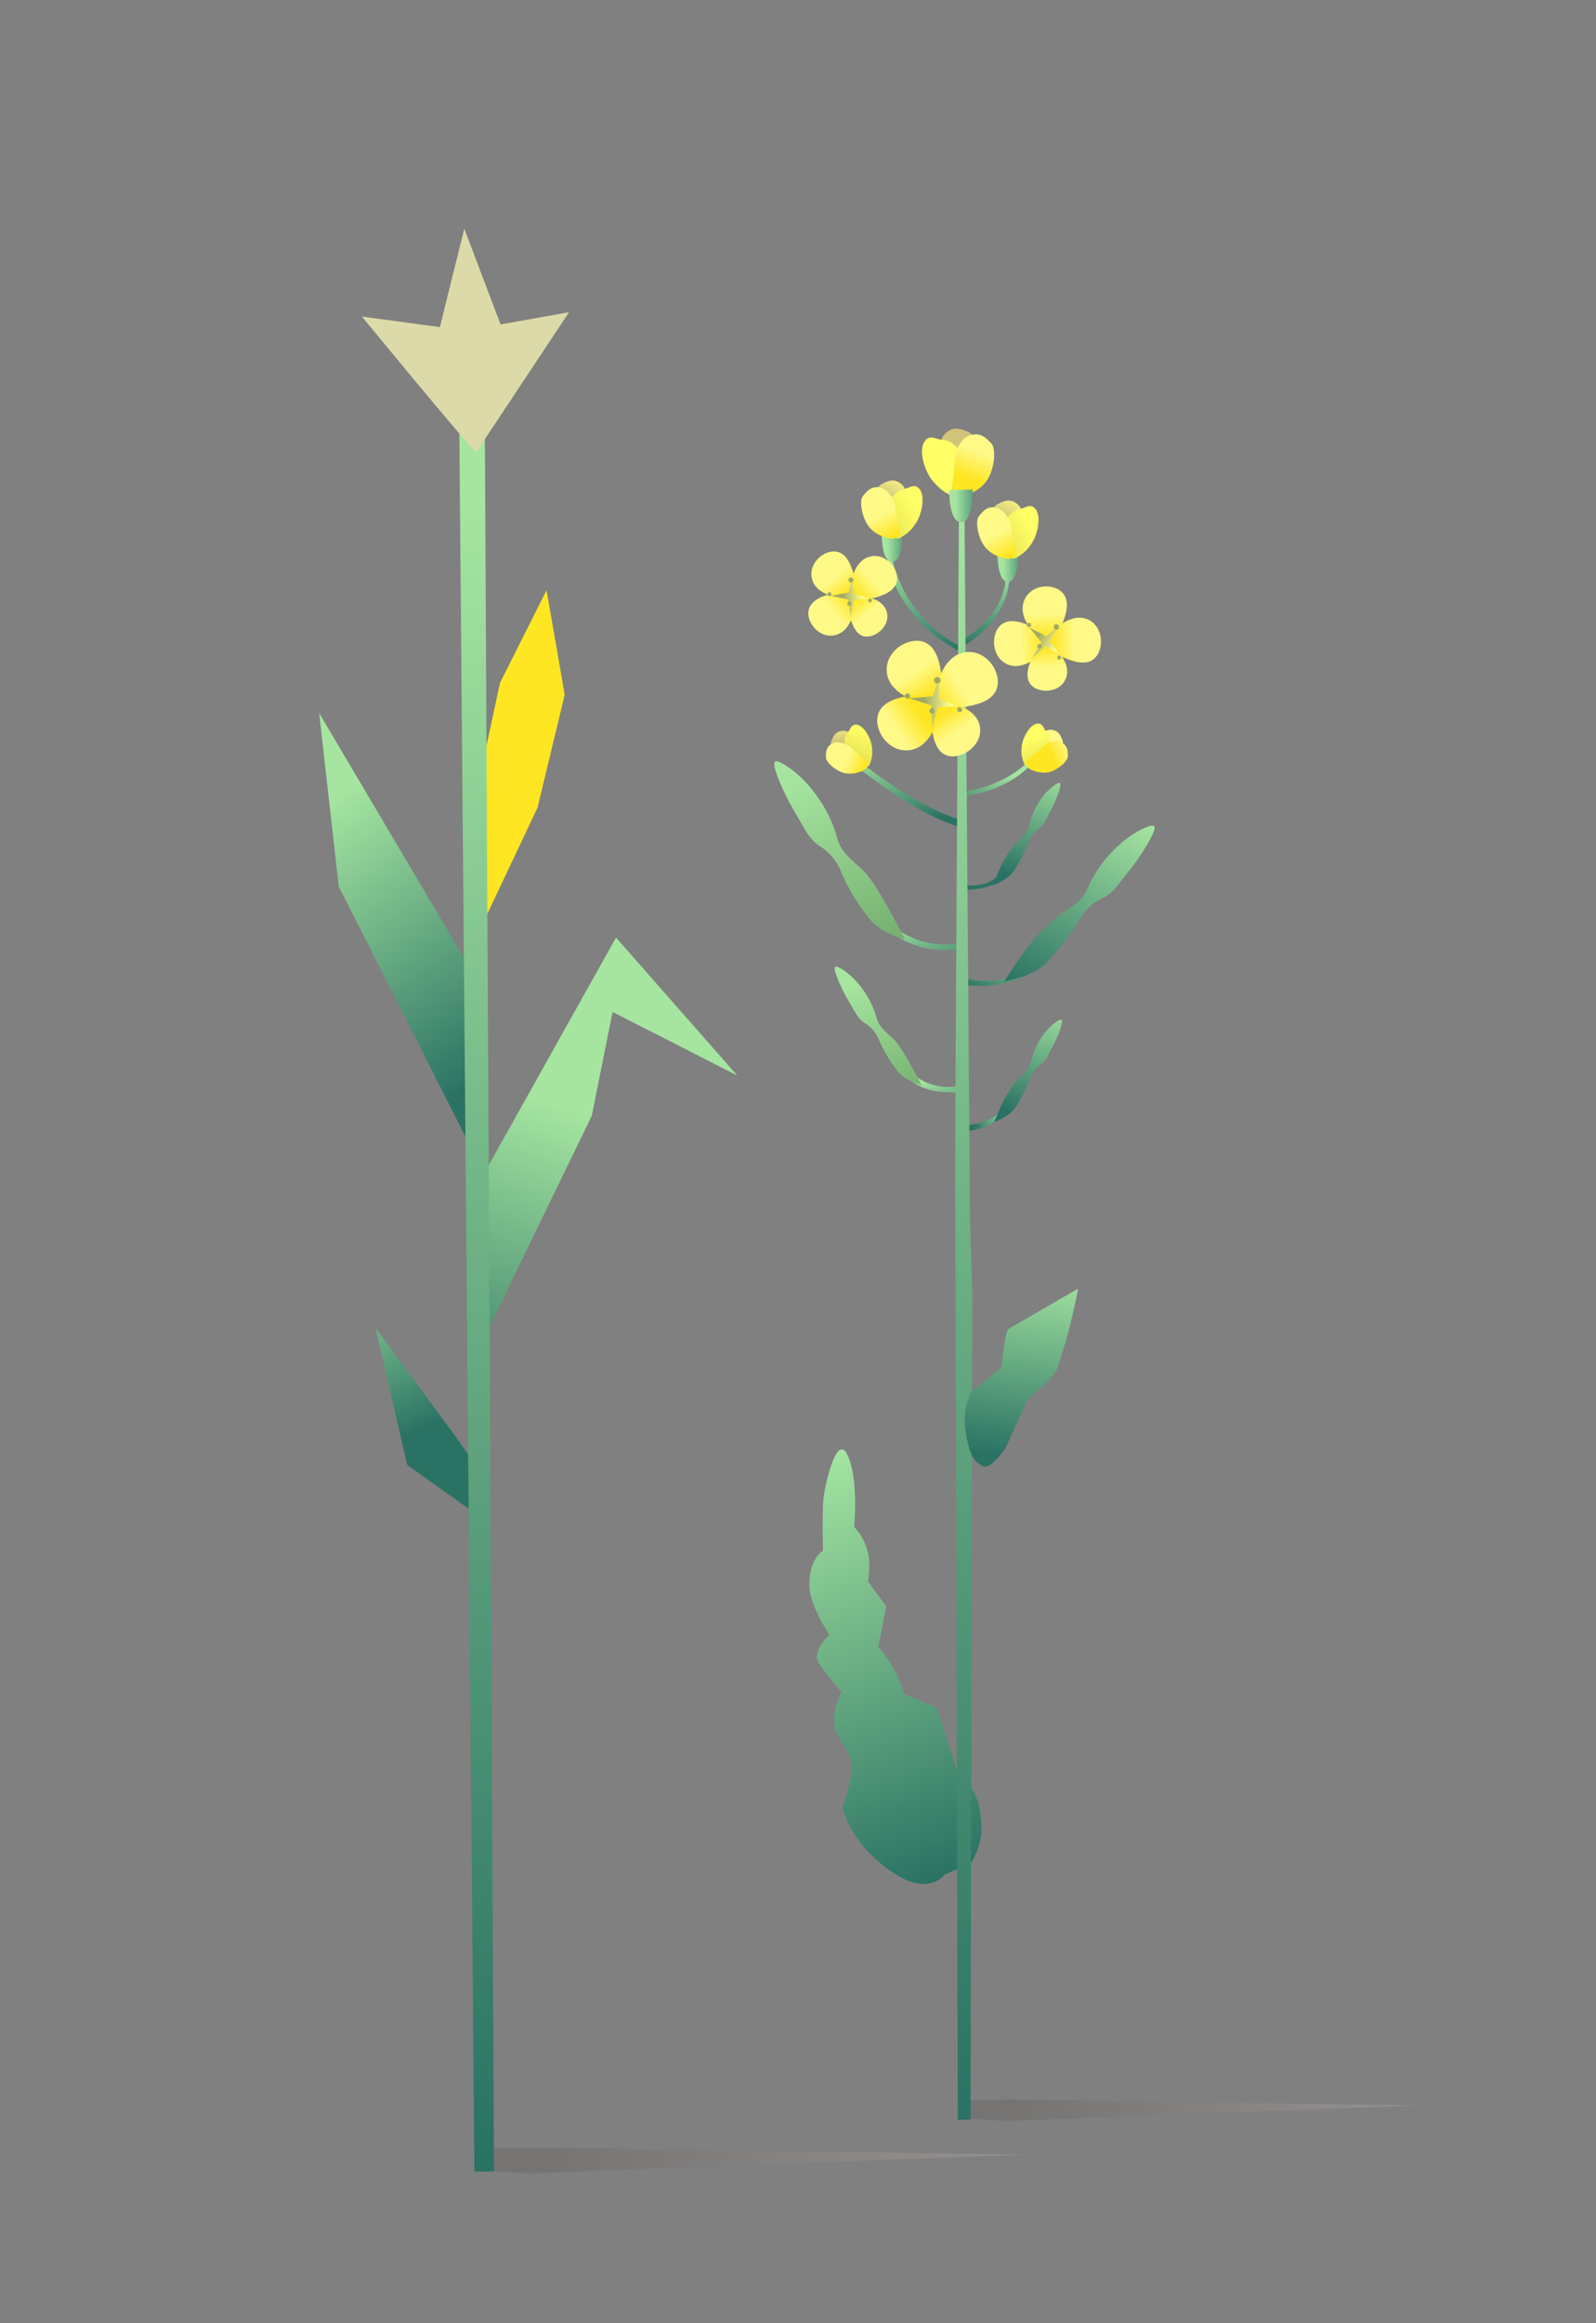 <svg xmlns="http://www.w3.org/2000/svg" xmlns:xlink="http://www.w3.org/1999/xlink" viewBox="0 0 440 640">
  <rect x="0" y="0" width="440" height="640" fill="#808080" stroke="none"/>
  <defs>
    <style>
      .cls-1 {
        isolation: isolate;
      }

      .cls-2, .cls-9 {
        opacity: 0.22;
        mix-blend-mode: multiply;
      }

      .cls-2 {
        fill: url(#Unbenannter_Verlauf_7);
      }

      .cls-3 {
        fill: #ffe623;
      }

      .cls-4 {
        fill: url(#Unbenannter_Verlauf_6);
      }

      .cls-5 {
        fill: url(#Unbenannter_Verlauf_6-2);
      }

      .cls-6 {
        fill: url(#Unbenannter_Verlauf_6-3);
      }

      .cls-7 {
        fill: url(#Unbenannter_Verlauf_6-4);
      }

      .cls-8 {
        fill: #dcdaa8;
      }

      .cls-9 {
        fill: url(#Unbenannter_Verlauf_7-2);
      }

      .cls-10 {
        fill: url(#Unbenannter_Verlauf_6-5);
      }

      .cls-11 {
        fill: url(#Unbenannter_Verlauf_6-6);
      }

      .cls-12 {
        fill: url(#Unbenannter_Verlauf_32);
      }

      .cls-13 {
        fill: url(#Unbenannter_Verlauf_25);
      }

      .cls-14 {
        fill: url(#Unbenannter_Verlauf_6-7);
      }

      .cls-15 {
        fill: url(#Unbenannter_Verlauf_6-8);
      }

      .cls-16 {
        fill: url(#Unbenannter_Verlauf_6-9);
      }

      .cls-17 {
        fill: url(#Unbenannter_Verlauf_43);
      }

      .cls-18 {
        fill: url(#Unbenannter_Verlauf_44);
      }

      .cls-19 {
        fill: url(#Unbenannter_Verlauf_37);
      }

      .cls-20 {
        fill: url(#Unbenannter_Verlauf_6-10);
      }

      .cls-21 {
        fill: url(#Unbenannter_Verlauf_6-11);
      }

      .cls-22 {
        fill: url(#Unbenannter_Verlauf_6-12);
      }

      .cls-23 {
        fill: url(#Unbenannter_Verlauf_6-13);
      }

      .cls-24 {
        fill: url(#Unbenannter_Verlauf_43-2);
      }

      .cls-25 {
        fill: url(#Unbenannter_Verlauf_44-2);
      }

      .cls-26 {
        fill: url(#Unbenannter_Verlauf_37-2);
      }

      .cls-27 {
        fill: url(#Unbenannter_Verlauf_6-14);
      }

      .cls-28 {
        fill: url(#Unbenannter_Verlauf_32-2);
      }

      .cls-29 {
        fill: url(#Unbenannter_Verlauf_6-15);
      }

      .cls-30 {
        fill: url(#Unbenannter_Verlauf_6-16);
      }

      .cls-31 {
        fill: url(#Unbenannter_Verlauf_6-17);
      }

      .cls-32 {
        fill: url(#Unbenannter_Verlauf_8);
      }

      .cls-33 {
        fill: url(#Unbenannter_Verlauf_8-2);
      }

      .cls-34 {
        fill: url(#Unbenannter_Verlauf_37-3);
      }

      .cls-35 {
        fill: url(#Unbenannter_Verlauf_37-4);
      }

      .cls-36 {
        fill: url(#Unbenannter_Verlauf_37-5);
      }

      .cls-37 {
        fill: url(#Unbenannter_Verlauf_37-6);
      }

      .cls-38 {
        fill: url(#Unbenannter_Verlauf_39);
      }

      .cls-39 {
        fill: url(#Unbenannter_Verlauf_39-2);
      }

      .cls-40 {
        fill: url(#Unbenannter_Verlauf_39-3);
      }

      .cls-41 {
        fill: url(#Unbenannter_Verlauf_39-4);
      }

      .cls-42 {
        fill: url(#Unbenannter_Verlauf_39-5);
      }

      .cls-43 {
        fill: url(#Unbenannter_Verlauf_43-3);
      }

      .cls-44 {
        fill: url(#Unbenannter_Verlauf_44-3);
      }

      .cls-45 {
        fill: url(#Unbenannter_Verlauf_37-7);
      }

      .cls-46 {
        fill: url(#Unbenannter_Verlauf_37-8);
      }

      .cls-47 {
        fill: url(#Unbenannter_Verlauf_37-9);
      }

      .cls-48 {
        fill: url(#Unbenannter_Verlauf_37-10);
      }

      .cls-49 {
        fill: url(#Unbenannter_Verlauf_37-11);
      }

      .cls-50 {
        fill: url(#Unbenannter_Verlauf_39-6);
      }

      .cls-51 {
        fill: url(#Unbenannter_Verlauf_39-7);
      }

      .cls-52 {
        fill: url(#Unbenannter_Verlauf_39-8);
      }

      .cls-53 {
        fill: url(#Unbenannter_Verlauf_39-9);
      }

      .cls-54 {
        fill: url(#Unbenannter_Verlauf_39-10);
      }

      .cls-55 {
        fill: url(#Unbenannter_Verlauf_37-12);
      }

      .cls-56 {
        fill: url(#Unbenannter_Verlauf_37-13);
      }

      .cls-57 {
        fill: url(#Unbenannter_Verlauf_37-14);
      }

      .cls-58 {
        fill: url(#Unbenannter_Verlauf_37-15);
      }

      .cls-59 {
        fill: url(#Unbenannter_Verlauf_39-11);
      }

      .cls-60 {
        fill: url(#Unbenannter_Verlauf_39-12);
      }

      .cls-61 {
        fill: url(#Unbenannter_Verlauf_39-13);
      }

      .cls-62 {
        fill: url(#Unbenannter_Verlauf_39-14);
      }

      .cls-63 {
        fill: url(#Unbenannter_Verlauf_39-15);
      }

      .cls-64 {
        fill: url(#Unbenannter_Verlauf_8-3);
      }

      .cls-65 {
        fill: url(#Unbenannter_Verlauf_43-4);
      }

      .cls-66 {
        fill: url(#Unbenannter_Verlauf_44-4);
      }

      .cls-67 {
        fill: url(#Unbenannter_Verlauf_37-16);
      }

      .cls-68 {
        fill: url(#Unbenannter_Verlauf_43-5);
      }

      .cls-69 {
        fill: url(#Unbenannter_Verlauf_44-5);
      }

      .cls-70 {
        fill: url(#Unbenannter_Verlauf_37-17);
      }

      .cls-71 {
        fill: url(#Unbenannter_Verlauf_6-18);
      }
    </style>
    <linearGradient id="Unbenannter_Verlauf_7" data-name="Unbenannter Verlauf 7" x1="131.38" y1="595.12" x2="282.75" y2="595.12" gradientUnits="userSpaceOnUse">
      <stop offset="0.1" stop-color="#4c4742"/>
      <stop offset="1" stop-color="#ddcdc5"/>
    </linearGradient>
    <linearGradient id="Unbenannter_Verlauf_6" data-name="Unbenannter Verlauf 6" x1="-236.46" y1="143.96" x2="-263.24" y2="85.85" gradientTransform="matrix(0.84, -0.01, 0.01, 0.83, 313.84, 272.06)" gradientUnits="userSpaceOnUse">
      <stop offset="0" stop-color="#2a7264"/>
      <stop offset="1" stop-color="#a5e5a0"/>
    </linearGradient>
    <linearGradient id="Unbenannter_Verlauf_6-2" x1="3771.24" y1="305.54" x2="3820.13" y2="233.55" gradientTransform="matrix(-1, -0.01, -0.01, 1, 3912.48, 25.97)" xlink:href="#Unbenannter_Verlauf_6"/>
    <linearGradient id="Unbenannter_Verlauf_6-3" x1="3717.79" y1="409.63" x2="3687.66" y2="319.34" gradientTransform="matrix(-1, -0.01, -0.01, 1, 3856.28, 25.97)" xlink:href="#Unbenannter_Verlauf_6"/>
    <linearGradient id="Unbenannter_Verlauf_6-4" x1="138.12" y1="569.82" x2="131.89" y2="112.74" gradientTransform="translate(-5.3 25.97) rotate(-0.46)" xlink:href="#Unbenannter_Verlauf_6"/>
    <linearGradient id="Unbenannter_Verlauf_7-2" x1="265.13" y1="581.32" x2="391.08" y2="581.32" xlink:href="#Unbenannter_Verlauf_7"/>
    <linearGradient id="Unbenannter_Verlauf_6-5" x1="589.03" y1="199.53" x2="568.98" y2="95.23" gradientTransform="matrix(1.33, -0.27, 0.22, 1.11, -562.31, 452.92)" xlink:href="#Unbenannter_Verlauf_6"/>
    <linearGradient id="Unbenannter_Verlauf_6-6" x1="3681.14" y1="-305.69" x2="3680.95" y2="-320.23" gradientTransform="matrix(-0.93, 0.38, 0.38, 0.93, 3784.38, -797.06)" xlink:href="#Unbenannter_Verlauf_6"/>
    <linearGradient id="Unbenannter_Verlauf_32" data-name="Unbenannter Verlauf 32" x1="3696.47" y1="-323.01" x2="3695.93" y2="-362.17" gradientTransform="matrix(-0.92, 0.38, 0.38, 0.92, 3790.49, -806.54)" gradientUnits="userSpaceOnUse">
      <stop offset="0.12" stop-color="#75af6e"/>
      <stop offset="1" stop-color="#a5e5a0"/>
    </linearGradient>
    <linearGradient id="Unbenannter_Verlauf_25" data-name="Unbenannter Verlauf 25" x1="468.76" y1="694.95" x2="487.13" y2="685.24" gradientTransform="translate(-7.13 -482.77) rotate(15.23)" gradientUnits="userSpaceOnUse">
      <stop offset="0.28" stop-color="#2a7264"/>
      <stop offset="0.78" stop-color="#a5e5a0"/>
    </linearGradient>
    <linearGradient id="Unbenannter_Verlauf_6-7" x1="565.68" y1="791.67" x2="565.24" y2="758.94" gradientTransform="matrix(0.94, 0.33, -0.33, 0.94, 8.73, -624.33)" xlink:href="#Unbenannter_Verlauf_6"/>
    <linearGradient id="Unbenannter_Verlauf_6-8" x1="3053.98" y1="773.23" x2="3053.75" y2="756.5" gradientTransform="matrix(-0.93, -0.37, -0.37, 0.93, 3394.9, 637.88)" xlink:href="#Unbenannter_Verlauf_6"/>
    <linearGradient id="Unbenannter_Verlauf_6-9" x1="312.2" y1="-358.12" x2="311.89" y2="-381.2" gradientTransform="matrix(1.01, -0.41, 0.42, 1.05, 89.11, 731.81)" xlink:href="#Unbenannter_Verlauf_6"/>
    <linearGradient id="Unbenannter_Verlauf_43" data-name="Unbenannter Verlauf 43" x1="410.32" y1="-837.96" x2="419.59" y2="-854.56" gradientTransform="matrix(0.77, -0.64, 0.64, 0.77, 459.74, 1119.65)" gradientUnits="userSpaceOnUse">
      <stop offset="0.44" stop-color="#d1c478"/>
      <stop offset="0.77" stop-color="#fff988"/>
    </linearGradient>
    <linearGradient id="Unbenannter_Verlauf_44" data-name="Unbenannter Verlauf 44" x1="153.62" y1="-276.21" x2="167.29" y2="-290.67" gradientTransform="translate(187.76 523.72) rotate(-20.57)" gradientUnits="userSpaceOnUse">
      <stop offset="0.1" stop-color="#e5e151"/>
      <stop offset="0.54" stop-color="#ff6"/>
    </linearGradient>
    <linearGradient id="Unbenannter_Verlauf_37" data-name="Unbenannter Verlauf 37" x1="726.81" y1="-1442.31" x2="726.37" y2="-1452.57" gradientTransform="translate(1198.35 1513.52) rotate(-63.1)" gradientUnits="userSpaceOnUse">
      <stop offset="0.3" stop-color="#ffe623"/>
      <stop offset="0.81" stop-color="#fff988"/>
    </linearGradient>
    <linearGradient id="Unbenannter_Verlauf_6-10" x1="3550.31" y1="178.33" x2="3550.03" y2="157.27" gradientTransform="matrix(-1, 0, 0, 1, 3821.73, 0)" xlink:href="#Unbenannter_Verlauf_6"/>
    <linearGradient id="Unbenannter_Verlauf_6-11" x1="191.29" y1="-94.7" x2="190.9" y2="-122.89" gradientTransform="translate(85.91 307.33) rotate(-10.1)" xlink:href="#Unbenannter_Verlauf_6"/>
    <linearGradient id="Unbenannter_Verlauf_6-12" x1="407.83" y1="831.22" x2="407.69" y2="821.36" gradientTransform="matrix(0.93, 0.35, -0.35, 0.93, 183.97, -675.02)" xlink:href="#Unbenannter_Verlauf_6"/>
    <linearGradient id="Unbenannter_Verlauf_6-13" x1="543.56" y1="730.35" x2="543.11" y2="697.62" gradientTransform="matrix(0.94, 0.33, -0.33, 0.94, 8.73, -624.33)" xlink:href="#Unbenannter_Verlauf_6"/>
    <linearGradient id="Unbenannter_Verlauf_43-2" x1="3925.46" y1="44.51" x2="3939.08" y2="20.13" gradientTransform="matrix(-1, 0.08, 0.08, 1, 4179.84, -223.01)" xlink:href="#Unbenannter_Verlauf_43"/>
    <linearGradient id="Unbenannter_Verlauf_44-2" x1="3762.18" y1="-614.79" x2="3782.27" y2="-636.05" gradientTransform="matrix(-0.91, 0.41, 0.41, 0.91, 3955.17, -838.35)" xlink:href="#Unbenannter_Verlauf_44"/>
    <linearGradient id="Unbenannter_Verlauf_37-2" x1="3615.66" y1="750.5" x2="3615.01" y2="735.44" gradientTransform="matrix(-0.95, -0.32, -0.32, 0.95, 3930.36, 576.01)" xlink:href="#Unbenannter_Verlauf_37"/>
    <linearGradient id="Unbenannter_Verlauf_6-14" x1="3668.98" y1="-342.17" x2="3668.69" y2="-363.48" gradientTransform="matrix(-0.93, 0.38, 0.38, 0.93, 3784.38, -797.06)" xlink:href="#Unbenannter_Verlauf_6"/>
    <linearGradient id="Unbenannter_Verlauf_32-2" x1="3688.11" y1="-361.9" x2="3687.31" y2="-420.75" xlink:href="#Unbenannter_Verlauf_32"/>
    <linearGradient id="Unbenannter_Verlauf_6-15" x1="649.53" y1="897.87" x2="649.3" y2="880.98" gradientTransform="translate(81.48 -816.49) rotate(25.92)" xlink:href="#Unbenannter_Verlauf_6"/>
    <linearGradient id="Unbenannter_Verlauf_6-16" x1="267.99" y1="583.94" x2="261.94" y2="140.08" gradientTransform="matrix(1, 0, 0, 1, 0, 0)" xlink:href="#Unbenannter_Verlauf_6"/>
    <linearGradient id="Unbenannter_Verlauf_6-17" x1="754.97" y1="980.43" x2="754.19" y2="922.77" gradientTransform="translate(123.31 -952.65) rotate(30.15)" xlink:href="#Unbenannter_Verlauf_6"/>
    <linearGradient id="Unbenannter_Verlauf_8" data-name="Unbenannter Verlauf 8" x1="271.92" y1="139.34" x2="262.97" y2="139.33" gradientUnits="userSpaceOnUse">
      <stop offset="0.04" stop-color="#2a7264"/>
      <stop offset="0.95" stop-color="#a5e5a0"/>
    </linearGradient>
    <linearGradient id="Unbenannter_Verlauf_8-2" x1="252.07" y1="150.83" x2="244.21" y2="150.81" xlink:href="#Unbenannter_Verlauf_8"/>
    <linearGradient id="Unbenannter_Verlauf_37-3" x1="206.94" y1="-636.01" x2="206.3" y2="-650.89" gradientTransform="matrix(0.86, -0.51, 0.51, 0.86, 402.84, 849.11)" xlink:href="#Unbenannter_Verlauf_37"/>
    <linearGradient id="Unbenannter_Verlauf_37-4" x1="1602.9" y1="1534.8" x2="1602.26" y2="1519.91" gradientTransform="matrix(0.53, 0.85, -0.85, 0.53, 711.53, -1977.12)" xlink:href="#Unbenannter_Verlauf_37"/>
    <linearGradient id="Unbenannter_Verlauf_37-5" x1="3848.21" y1="194.86" x2="3847.66" y2="182.06" gradientTransform="matrix(-0.85, 0.53, -0.53, -0.85, 3626.58, -1676.91)" xlink:href="#Unbenannter_Verlauf_37"/>
    <linearGradient id="Unbenannter_Verlauf_37-6" x1="2520.77" y1="-1947.81" x2="2520.13" y2="-1962.69" gradientTransform="matrix(-0.53, -0.85, 0.85, -0.53, 3246.89, 1301.74)" xlink:href="#Unbenannter_Verlauf_37"/>
    <linearGradient id="Unbenannter_Verlauf_39" data-name="Unbenannter Verlauf 39" x1="252.97" y1="321.28" x2="266.42" y2="321.28" gradientTransform="translate(-1.54 -128.32) rotate(0.13)" gradientUnits="userSpaceOnUse">
      <stop offset="0.3" stop-color="#a1aa65"/>
      <stop offset="0.81" stop-color="#fff988"/>
    </linearGradient>
    <linearGradient id="Unbenannter_Verlauf_39-2" x1="218.79" y1="-684.68" x2="223.69" y2="-684.68" gradientTransform="matrix(0.85, -0.53, 0.53, 0.85, 433.83, 884.74)" xlink:href="#Unbenannter_Verlauf_39"/>
    <linearGradient id="Unbenannter_Verlauf_39-3" x1="219.96" y1="-674.57" x2="223.66" y2="-674.57" gradientTransform="matrix(0.85, -0.53, 0.53, 0.85, 433.83, 884.74)" xlink:href="#Unbenannter_Verlauf_39"/>
    <linearGradient id="Unbenannter_Verlauf_39-4" x1="213.26" y1="-678.3" x2="217.34" y2="-678.3" gradientTransform="matrix(0.85, -0.53, 0.53, 0.85, 433.83, 884.74)" xlink:href="#Unbenannter_Verlauf_39"/>
    <linearGradient id="Unbenannter_Verlauf_39-5" x1="209.69" y1="-685.35" x2="213.7" y2="-685.35" gradientTransform="matrix(0.85, -0.53, 0.53, 0.85, 433.83, 884.74)" xlink:href="#Unbenannter_Verlauf_39"/>
    <linearGradient id="Unbenannter_Verlauf_43-3" x1="412.58" y1="146.88" x2="424.26" y2="125.97" gradientTransform="translate(-173.75 8.24) rotate(-0.98)" xlink:href="#Unbenannter_Verlauf_43"/>
    <linearGradient id="Unbenannter_Verlauf_44-3" x1="483.42" y1="651.02" x2="500.64" y2="632.79" gradientTransform="matrix(0.95, 0.32, -0.32, 0.95, -9.9, -626.01)" xlink:href="#Unbenannter_Verlauf_44"/>
    <linearGradient id="Unbenannter_Verlauf_37-7" x1="343.47" y1="-534.39" x2="342.92" y2="-547.31" gradientTransform="matrix(0.91, -0.41, 0.41, 0.91, 152.15, 779.25)" xlink:href="#Unbenannter_Verlauf_37"/>
    <linearGradient id="Unbenannter_Verlauf_37-8" x1="246.25" y1="-868.29" x2="245.77" y2="-879.64" gradientTransform="translate(571.73 1003.78) rotate(-37.66)" xlink:href="#Unbenannter_Verlauf_37"/>
    <linearGradient id="Unbenannter_Verlauf_37-9" x1="1412.26" y1="1504.27" x2="1411.77" y2="1492.93" gradientTransform="translate(561.28 -1871.51) rotate(52.34)" xlink:href="#Unbenannter_Verlauf_37"/>
    <linearGradient id="Unbenannter_Verlauf_37-10" x1="3818.26" y1="385.02" x2="3817.84" y2="375.25" gradientTransform="translate(3491.74 -1864.9) rotate(142.34)" xlink:href="#Unbenannter_Verlauf_37"/>
    <linearGradient id="Unbenannter_Verlauf_37-11" x1="2711.37" y1="-1918.72" x2="2710.89" y2="-1930.07" gradientTransform="translate(3412.42 1136.8) rotate(-127.66)" xlink:href="#Unbenannter_Verlauf_37"/>
    <linearGradient id="Unbenannter_Verlauf_39-6" x1="178.96" y1="143.81" x2="189.22" y2="143.81" gradientTransform="translate(37.03 39.42) rotate(-5.62)" xlink:href="#Unbenannter_Verlauf_39"/>
    <linearGradient id="Unbenannter_Verlauf_39-7" x1="248.1" y1="-874.14" x2="251.83" y2="-874.14" gradientTransform="translate(571.73 1003.78) rotate(-37.66)" xlink:href="#Unbenannter_Verlauf_39"/>
    <linearGradient id="Unbenannter_Verlauf_39-8" x1="248.99" y1="-866.43" x2="251.81" y2="-866.43" gradientTransform="translate(571.73 1003.78) rotate(-37.66)" xlink:href="#Unbenannter_Verlauf_39"/>
    <linearGradient id="Unbenannter_Verlauf_39-9" x1="243.88" y1="-869.27" x2="247" y2="-869.27" gradientTransform="translate(571.73 1003.78) rotate(-37.66)" xlink:href="#Unbenannter_Verlauf_39"/>
    <linearGradient id="Unbenannter_Verlauf_39-10" x1="241.16" y1="-874.64" x2="244.22" y2="-874.64" gradientTransform="translate(571.73 1003.78) rotate(-37.66)" xlink:href="#Unbenannter_Verlauf_39"/>
    <linearGradient id="Unbenannter_Verlauf_37-12" x1="288.53" y1="179.1" x2="288" y2="166.72" gradientTransform="matrix(1, 0, 0, 1, 0, 0)" xlink:href="#Unbenannter_Verlauf_37"/>
    <linearGradient id="Unbenannter_Verlauf_37-13" x1="2459.45" y1="1462.15" x2="2458.93" y2="1450.02" gradientTransform="translate(1748.48 -2282.58) rotate(90)" xlink:href="#Unbenannter_Verlauf_37"/>
    <linearGradient id="Unbenannter_Verlauf_37-14" x1="3776.02" y1="-662.05" x2="3775.56" y2="-672.71" gradientTransform="translate(4064.32 -486.88) rotate(180)" xlink:href="#Unbenannter_Verlauf_37"/>
    <linearGradient id="Unbenannter_Verlauf_37-15" x1="1664.16" y1="-1876.27" x2="1663.64" y2="-1888.4" gradientTransform="translate(2167.52 1840.93) rotate(-90)" xlink:href="#Unbenannter_Verlauf_37"/>
    <linearGradient id="Unbenannter_Verlauf_39-11" x1="769.95" y1="1009.06" x2="781" y2="1009.06" gradientTransform="translate(165.91 -1090.12) rotate(32.04)" xlink:href="#Unbenannter_Verlauf_39"/>
    <linearGradient id="Unbenannter_Verlauf_39-12" x1="290.5" y1="172.72" x2="294.49" y2="172.72" gradientTransform="matrix(1, 0, 0, 1, 0, 0)" xlink:href="#Unbenannter_Verlauf_39"/>
    <linearGradient id="Unbenannter_Verlauf_39-13" x1="291.45" y1="181.14" x2="294.46" y2="181.14" gradientTransform="matrix(1, 0, 0, 1, 0, 0)" xlink:href="#Unbenannter_Verlauf_39"/>
    <linearGradient id="Unbenannter_Verlauf_39-14" x1="285.98" y1="178.04" x2="289.32" y2="178.04" gradientTransform="matrix(1, 0, 0, 1, 0, 0)" xlink:href="#Unbenannter_Verlauf_39"/>
    <linearGradient id="Unbenannter_Verlauf_39-15" x1="283.08" y1="172.17" x2="286.35" y2="172.17" gradientTransform="matrix(1, 0, 0, 1, 0, 0)" xlink:href="#Unbenannter_Verlauf_39"/>
    <linearGradient id="Unbenannter_Verlauf_8-3" x1="284.05" y1="156.33" x2="276.18" y2="156.32" xlink:href="#Unbenannter_Verlauf_8"/>
    <linearGradient id="Unbenannter_Verlauf_43-4" x1="444.45" y1="152.93" x2="456.14" y2="132.03" gradientTransform="translate(-173.75 8.24) rotate(-0.98)" xlink:href="#Unbenannter_Verlauf_43"/>
    <linearGradient id="Unbenannter_Verlauf_44-4" x1="515.49" y1="646.12" x2="532.72" y2="627.89" gradientTransform="matrix(0.95, 0.32, -0.32, 0.95, -9.9, -626.01)" xlink:href="#Unbenannter_Verlauf_44"/>
    <linearGradient id="Unbenannter_Verlauf_37-16" x1="370.42" y1="-516.32" x2="369.86" y2="-529.24" gradientTransform="matrix(0.91, -0.41, 0.41, 0.91, 152.15, 779.25)" xlink:href="#Unbenannter_Verlauf_37"/>
    <linearGradient id="Unbenannter_Verlauf_43-5" x1="2784.46" y1="1153.59" x2="2793.73" y2="1136.99" gradientTransform="matrix(-0.77, -0.64, -0.64, 0.77, 3161.18, 1119.65)" xlink:href="#Unbenannter_Verlauf_43"/>
    <linearGradient id="Unbenannter_Verlauf_44-5" x1="3055.07" y1="812.09" x2="3068.74" y2="797.62" gradientTransform="matrix(-0.94, -0.35, -0.35, 0.94, 3433.17, 523.72)" xlink:href="#Unbenannter_Verlauf_44"/>
    <linearGradient id="Unbenannter_Verlauf_37-17" x1="2129.32" y1="1320.98" x2="2128.88" y2="1310.73" gradientTransform="matrix(-0.45, -0.89, -0.89, 0.45, 2422.58, 1513.52)" xlink:href="#Unbenannter_Verlauf_37"/>
    <linearGradient id="Unbenannter_Verlauf_6-18" x1="5251.7" y1="1398.61" x2="5219.02" y2="1228.58" gradientTransform="matrix(-0.45, 0, 0, 0.3, 2631.88, -19.44)" xlink:href="#Unbenannter_Verlauf_6"/>
  </defs>
  <title>1203_Raps-Mais</title>
  <g class="cls-1">
    <g id="Ebene_1" data-name="Ebene 1">
      <g id="Mais">
        <path id="Schatten_Apfel" data-name="Schatten Apfel" class="cls-2" d="M132.72,598l13.91.7,136.12-5.15s-135.14-2-135.35-1.95l-16,.36Z"/>
        <polygon class="cls-3" points="150.68 162.61 137.85 188.1 131.92 215.67 131.75 257.25 148.2 222.48 155.68 191.36 150.68 162.61"/>
        <polygon class="cls-4" points="126.04 396.33 103.52 365.79 112.26 403.57 132.12 417.66 132.53 405.59 126.04 396.33"/>
        <polygon class="cls-5" points="130.36 317.26 129.35 266.31 87.99 196.44 93.4 244.25 128.28 313.02 130.36 317.26"/>
        <path class="cls-6" d="M169.83,258.28l33.42,38-34.37-17.51-5.73,28.6-30,61.8.05-45.44Z"/>
        <polygon class="cls-7" points="136.19 598.14 130.78 598.25 126.58 112.64 133.64 114.15 136.19 598.14"/>
        <path class="cls-8" d="M131.32,124.53c-1.54-.76-31.54-37.32-31.54-37.32l21.49,2.9L128,63l10,26.37L156.88,86Z"/>
      </g>
      <g id="Raps">
        <path id="Schatten_Apfel-2" data-name="Schatten Apfel" class="cls-9" d="M266.25,583.69l11.57.59L391.08,580l-112.62-1.63-13.33.3Z"/>
        <path class="cls-10" d="M223.15,437c-.28-7.33,3.78-10,3.72-9.75,0,0-.21-10.82.15-14.4.35-3.39,3.67-18.66,6.71-11.85s1.74,19.62,1.74,19.62a15,15,0,0,1,3.64,6.47c1.13,3.65.15,8.52.15,8.52l5.07,6.9-2.2,11.12c5.8,6.72,7.06,13,7.06,13l9.13,3.85,6.07,19.09s4.77,1.81,5.86,9.86c.59,4.4.77,7.74-2.48,13.78l-7.44,3.25s-4.18,6-14-.51c-12.21-8.16-14.06-18.07-14.06-18.07,4.73-13.88,1.81-14.09-1.24-19.66-2.82-5.16.93-12.08.93-12.08s-3.83-4.56-6.16-7.8,2.84-8,2.84-8-5.3-7.87-5.51-13.31"/>
        <path class="cls-11" d="M261.47,300.87c-3.79,0-10-.71-14.87-8.05l1.51-1c5.62,8.41,13,7.74,15.72,7.48l.41,0,.14,1.81-.38,0C263.41,301.16,262.48,300.87,261.47,300.87Z"/>
        <path class="cls-12" d="M254.1,299s-1.61-3.16-3.18-5.93-3.37-5.79-5-7.24-3.55-3-4.15-5.1a24.76,24.76,0,0,0-4.31-8.71c-2.78-3.73-6-5.58-6.85-5.73s-.51,1.17.22,3.12a48.26,48.26,0,0,0,3.55,7.08c1.42,2.4,2.09,4,3.87,5.23a10,10,0,0,1,4.15,4.91,37.11,37.11,0,0,0,4.85,8.17C249.5,297.82,253.33,298.68,254.1,299Z"/>
        <path class="cls-13" d="M266.05,311.54h0l0-1.47c.27,0,6.43-.57,9.57-3.71l1.25-.36C273.58,311.41,266.71,311.54,266.05,311.54Z"/>
        <path class="cls-14" d="M274.09,309.13s1.5-3.77,2.63-6a27.7,27.7,0,0,1,4.35-6.24c1.26-1.21,2.68-2.54,3.07-4.19a19.45,19.45,0,0,1,3.06-7c2-3.06,4.49-4.64,5.17-4.8s.46.91,0,2.47A38.13,38.13,0,0,1,289.8,289c-1,1.95-1.49,3.24-2.84,4.29a7.85,7.85,0,0,0-3.08,4A39.49,39.49,0,0,1,280,305C278.34,307.48,274.69,308.85,274.09,309.13Z"/>
        <path class="cls-15" d="M266.12,219.32l-.37-1.25c12.37-1.91,18.06-8.55,18.6-9.29l.91.61C284.32,210.7,278.94,217.34,266.12,219.32Z"/>
        <path class="cls-16" d="M263.9,227.6c-9.51-3-18.67-9.7-23.6-13.28a32,32,0,0,0-3.05-2.1l.16-1.74a19.76,19.76,0,0,1,3.32,2.13c4.84,3.52,14.49,10.21,23.72,13.15Z"/>
        <g>
          <path class="cls-17" d="M238.09,211.37a7.88,7.88,0,0,1-6-1.29c-1.83-1.46-3.45-4.67-2.91-5.92s1-2.43,2.64-2.78c2.05-.44,4.17,1.38,5.1,3.69,1.14,2.79,2.46,4.19,2.44,5C239.39,210.52,238.09,211.37,238.09,211.37Z"/>
          <path class="cls-18" d="M238,211.62a14,14,0,0,1-4.4-4.27c-1.24-2-.9-4.43,0-5.43s1-2.5,2.59-2.29c2.08.26,4.12,4.09,4.24,6.58a8.33,8.33,0,0,1-.79,4.62C239.51,211.25,238,211.62,238,211.62Z"/>
          <path class="cls-19" d="M238.7,211.8a7.93,7.93,0,0,1-6,1.16c-2.25-.63-5-2.94-5-4.31s0-2.64,1.34-3.59c1.71-1.21,4.37-.37,6.14,1.39,2.14,2.12,3.91,2.89,4.21,3.64C239.56,210.51,238.7,211.8,238.7,211.8Z"/>
        </g>
        <path class="cls-20" d="M265.18,178.25l-.35-1.68c13.55-8.13,12.45-18.29,12.39-18.73l1-.49C278.3,157.84,279.82,169.46,265.18,178.25Z"/>
        <path class="cls-21" d="M264.29,179.28c-17.46-9.06-19.56-24.32-19.56-25l1.38,0c0,.14,2.55,15.47,19,24Z"/>
        <path class="cls-22" d="M265.59,245h0l.17-1.25c.31,0,6.79,1.54,10.83-4.08l2.5-.25C274.52,245.72,266.37,245.09,265.59,245Z"/>
        <path class="cls-23" d="M273.66,243.94s1.5-3.77,2.62-6a27.8,27.8,0,0,1,4.36-6.24c1.26-1.21,2.68-2.54,3.07-4.19a19.38,19.38,0,0,1,3.06-7.05c2-3.05,4.49-4.64,5.17-4.79s.45.9-.05,2.47a38,38,0,0,1-2.52,5.73c-1,2-1.49,3.24-2.84,4.29a7.76,7.76,0,0,0-3.08,4,38.94,38.94,0,0,1-3.87,7.65C277.9,242.29,274.26,243.66,273.66,243.94Z"/>
        <path class="cls-24" d="M265.14,135.67s4.37-2.79,4.92-7.49c.4-3.41-1.2-8.45-3.07-9.2s-3.59-1.47-5.62-.18c-2.61,1.65-2.94,5.74-1.54,9.12,1.69,4.09,1.75,6.91,2.61,7.74C262.91,136.12,265.14,135.67,265.14,135.67Z"/>
        <path class="cls-25" d="M265.49,135.85a20.45,20.45,0,0,0,.21-9c-.76-3.35-3.64-5.56-5.65-5.65s-3.57-1.62-5.06.28c-1.91,2.42-.1,8.53,2.35,11.25,3,3.3,4.52,3.52,5.6,4C263.53,137,265.49,135.85,265.49,135.85Z"/>
        <path class="cls-26" d="M265,136.75s5.11-.86,7.47-5c1.7-3,2.2-8.24.78-9.67s-2.72-2.76-5.1-2.37c-3,.49-5,4.13-5,7.78-.05,4.43-1.1,7.05-.64,8.15C262.72,136.28,265,136.75,265,136.75Z"/>
        <path class="cls-27" d="M260.78,261.76c-5.6,0-14.87-1.59-22.12-12.44l1.51-1c8.6,12.87,19.6,12.07,23.42,11.72l1.24-.33.14,1.81-.58.05C263.52,261.64,262.28,261.76,260.78,261.76Z"/>
        <path class="cls-28" d="M249.56,258.87s-2.42-4.74-4.78-8.91-5.07-8.7-7.57-10.88-5.34-4.58-6.24-7.67a36.82,36.82,0,0,0-6.48-13.09c-4.17-5.6-9-8.38-10.28-8.6s-.78,1.75.32,4.68A71.89,71.89,0,0,0,219.87,225c2.13,3.62,3.15,6,5.81,7.88a14.79,14.79,0,0,1,6.25,7.38,55.76,55.76,0,0,0,7.28,12.27C242.63,257.08,248.39,258.38,249.56,258.87Z"/>
        <path class="cls-29" d="M270.05,271.57a26.57,26.57,0,0,1-5-.43l.36-1.78c.56.11,13.29,4,21.53-5.52l2-.13C283.18,270.34,275.19,271.57,270.05,271.57Z"/>
        <path class="cls-30" d="M267.43,336.17l-1.52-193.81-.78-2.33a10.34,10.34,0,0,0-.77,1.4l-1,166.5v20.24L264.06,584l3.49-.14.5-227.42Z"/>
        <path class="cls-31" d="M276.8,270.45s3.83-6,6.52-9.57a48.56,48.56,0,0,1,9.58-9.37c2.57-1.69,5.47-3.53,6.69-6.25a33.89,33.89,0,0,1,7.59-11.2c4.53-4.62,9.28-6.57,10.51-6.61s.5,1.71-.88,4.25a66.76,66.76,0,0,1-6.24,9.1c-2.41,3-3.64,5.11-6.32,6.49a13.84,13.84,0,0,0-6.66,6,68.2,68.2,0,0,1-9.19,12C284.7,269,277.93,270.15,276.8,270.45Z"/>
        <path class="cls-32" d="M261.67,135s-.15,8.84,3.3,8.84,3.15-9,3.15-9Z"/>
        <path class="cls-33" d="M243.07,147s-.13,7.76,2.9,7.76,2.76-7.89,2.76-7.89Z"/>
        <g>
          <path class="cls-34" d="M256.42,193.37s-6.22.25-10-4a7.13,7.13,0,0,1-.89-8.7,9,9,0,0,1,6.8-4.15c3.7-.17,5.78,2.4,6.74,6.68,1.15,5.2.28,6.88,0,8.29C258.93,192.27,256.42,193.37,256.42,193.37Z"/>
          <path class="cls-35" d="M258.35,191.81s-.41-6.21,3.73-10.1a7.14,7.14,0,0,1,8.68-1.12,8.94,8.94,0,0,1,4.32,6.69c.27,3.69-2.24,5.84-6.5,6.91-5.17,1.29-6.87.46-8.28.22C259.52,194.29,258.35,191.81,258.35,191.81Z"/>
          <path class="cls-36" d="M259.53,193.85s5.54-.47,8.92,3.06a6.06,6.06,0,0,1,.84,7.55,8.42,8.42,0,0,1-6,3.89c-3.3.3-5.16-1.85-6-5.55-1.05-4.47-.28-6-.05-7.21C257.31,194.91,259.53,193.85,259.53,193.85Z"/>
          <path class="cls-37" d="M258.58,194.52s.42,6.21-3.72,10.1a7.16,7.16,0,0,1-8.68,1.11,8.9,8.9,0,0,1-4.32-6.68c-.27-3.69,2.24-5.84,6.5-6.91,5.16-1.29,6.87-.46,8.28-.23C257.42,192,258.58,194.52,258.58,194.52Z"/>
          <polygon class="cls-38" points="257.13 191.8 258.89 186.74 258.98 192.49 264.14 194.55 258.58 194.83 257.01 200.38 256.73 194.34 250.69 192.37 257.13 191.8"/>
          <circle class="cls-39" cx="258.41" cy="187.4" r="0.9"/>
          <circle class="cls-40" cx="264.56" cy="195.49" r="0.68"/>
          <circle class="cls-41" cx="256.96" cy="195.83" r="0.75"/>
          <circle class="cls-42" cx="250.19" cy="191.74" r="0.74"/>
        </g>
        <path class="cls-43" d="M245.89,147.55s-4-2-4.82-6c-.63-2.88.33-7.31,1.85-8.11s3-1.56,4.79-.63c2.36,1.2,3,4.66,2.07,7.66-1.1,3.64-.92,6-1.58,6.83C247.84,147.75,245.89,147.55,245.89,147.55Z"/>
        <path class="cls-44" d="M245.61,147.73a17.5,17.5,0,0,1-.92-7.67c.36-2.92,2.64-5,4.34-5.29s2.92-1.68,4.35-.19c1.83,1.91.79,7.28-1.07,9.81a10.43,10.43,0,0,1-4.45,3.89C247.38,148.56,245.61,147.73,245.61,147.73Z"/>
        <path class="cls-45" d="M246.15,148.46s-4.44-.31-6.79-3.62c-1.7-2.4-2.57-6.85-1.47-8.18s2.09-2.59,4.15-2.45c2.64.17,4.58,3.11,4.91,6.23.41,3.77,1.53,5.92,1.23,6.9C248,147.88,246.15,148.46,246.15,148.46Z"/>
        <g>
          <path class="cls-46" d="M233.7,164.35s-4.69.79-8-2a5.46,5.46,0,0,1-1.51-6.5A6.83,6.83,0,0,1,229,152c2.78-.49,4.6,1.25,5.74,4.4a11.11,11.11,0,0,1,.8,6.27C235.49,163.28,233.7,164.35,233.7,164.35Z"/>
          <path class="cls-47" d="M234.89,163.11s-.79-4.68,2.06-7.94a5.44,5.44,0,0,1,6.5-1.51,6.79,6.79,0,0,1,3.79,4.74c.49,2.78-1.25,4.6-4.41,5.73-3.82,1.38-5.17.88-6.26.81C236,164.9,234.89,163.11,234.89,163.11Z"/>
          <path class="cls-48" d="M235.94,164.57s4.17-.78,7,1.64a4.63,4.63,0,0,1,1.21,5.66,6.37,6.37,0,0,1-4.28,3.41c-2.47.48-4-1-5-3.74a9.54,9.54,0,0,1-.59-5.47C234.34,165.55,235.94,164.57,235.94,164.57Z"/>
          <path class="cls-49" d="M235.27,165.15s.8,4.68-2.05,7.95a5.45,5.45,0,0,1-6.5,1.51,6.83,6.83,0,0,1-3.79-4.74c-.49-2.79,1.25-4.61,4.41-5.74,3.82-1.37,5.17-.88,6.26-.81C234.2,163.36,235.27,165.15,235.27,165.15Z"/>
          <polygon class="cls-50" points="233.96 163.2 234.92 159.22 235.42 163.58 239.5 164.75 235.3 165.39 234.53 169.72 233.85 165.16 229.12 164.13 233.96 163.2"/>
          <circle class="cls-51" cx="234.6" cy="159.77" r="0.69"/>
          <circle class="cls-52" cx="239.88" cy="165.43" r="0.52"/>
          <circle class="cls-53" cx="234.14" cy="166.27" r="0.57"/>
          <circle class="cls-54" cx="228.7" cy="163.68" r="0.56"/>
        </g>
        <g>
          <path class="cls-55" d="M287.47,176.08s-4.48-2.44-5.39-7.08a6,6,0,0,1,3-6.62,7.13,7.13,0,0,1,6.49-.11c2.67,1.43,3.08,4.15,2,7.63-1.33,4.22-2.64,5-3.41,5.95C289.69,176.35,287.47,176.08,287.47,176.08Z"/>
          <path class="cls-56" d="M289.29,175.81s2.39-4.58,6.93-5.5a5.78,5.78,0,0,1,6.49,3,7.56,7.56,0,0,1,.11,6.62c-1.41,2.73-4.07,3.15-7.48,2-4.13-1.35-4.95-2.69-5.83-3.48C289,178.07,289.29,175.81,289.29,175.81Z"/>
          <path class="cls-57" d="M289.23,177.77s4,2.1,4.85,6.09a5.09,5.09,0,0,1-2.67,5.7,6.73,6.73,0,0,1-5.85.1c-2.4-1.24-2.77-3.58-1.78-6.57a10.52,10.52,0,0,1,3.07-5.13C287.23,177.54,289.23,177.77,289.23,177.77Z"/>
          <path class="cls-58" d="M288.28,177.82s-2.38,4.58-6.92,5.51a5.8,5.8,0,0,1-6.49-3,7.56,7.56,0,0,1-.11-6.62c1.41-2.73,4.07-3.14,7.48-2,4.12,1.36,4.94,2.69,5.82,3.48C288.55,175.56,288.28,177.82,288.28,177.82Z"/>
          <polygon class="cls-59" points="288.45 175.27 291.85 172.46 289.43 176.56 292.12 180.29 288.15 178.04 284.67 181.28 287.08 176.88 283.75 172.84 288.45 175.27"/>
          <ellipse class="cls-60" cx="291.23" cy="172.72" rx="0.73" ry="0.75"/>
          <ellipse class="cls-61" cx="292" cy="181.14" rx="0.55" ry="0.56"/>
          <ellipse class="cls-62" cx="286.59" cy="178.04" rx="0.61" ry="0.63"/>
          <ellipse class="cls-63" cx="283.68" cy="172.17" rx="0.6" ry="0.61"/>
        </g>
        <path class="cls-64" d="M275,152.51s-.13,7.76,2.9,7.76,2.76-7.89,2.76-7.89Z"/>
        <path class="cls-65" d="M277.87,153.06s-4-2-4.83-6c-.62-2.88.33-7.31,1.86-8.11s2.94-1.56,4.78-.63c2.36,1.19,3,4.66,2.08,7.66-1.11,3.63-.92,6.05-1.59,6.83C279.81,153.26,277.87,153.06,277.87,153.06Z"/>
        <path class="cls-66" d="M277.58,153.24a17.5,17.5,0,0,1-.92-7.67c.36-2.92,2.64-5,4.34-5.29s2.92-1.68,4.35-.19c1.83,1.91.79,7.28-1.07,9.8a10.46,10.46,0,0,1-4.44,3.9C279.35,154.07,277.58,153.24,277.58,153.24Z"/>
        <path class="cls-67" d="M278.12,154s-4.44-.31-6.79-3.62c-1.7-2.4-2.57-6.85-1.47-8.18s2.09-2.59,4.15-2.46c2.64.17,4.58,3.12,4.92,6.24.41,3.77,1.52,5.92,1.22,6.9C280,153.38,278.12,154,278.12,154Z"/>
        <g>
          <path class="cls-68" d="M284,211.09a7.86,7.86,0,0,0,6-1.29c1.83-1.46,3.46-4.67,2.91-5.92s-1-2.43-2.63-2.78c-2.06-.44-4.17,1.38-5.11,3.69-1.14,2.79-2.46,4.19-2.44,5C282.7,210.24,284,211.09,284,211.09Z"/>
          <path class="cls-69" d="M284.08,211.34a14,14,0,0,0,4.41-4.27c1.23-2,.89-4.43,0-5.43s-1-2.5-2.58-2.29c-2.09.26-4.13,4.09-4.25,6.58a8.2,8.2,0,0,0,.8,4.62C282.57,211,284.08,211.34,284.08,211.34Z"/>
          <path class="cls-70" d="M283.39,211.52a7.91,7.91,0,0,0,6,1.16c2.25-.63,5-3,5-4.31s0-2.64-1.33-3.59c-1.72-1.22-4.38-.37-6.15,1.39-2.14,2.12-3.9,2.89-4.21,3.64C282.53,210.23,283.39,211.52,283.39,211.52Z"/>
        </g>
        <path class="cls-71" d="M277.84,366.2c-.91,2.11-1.81,10.58-1.81,10.58l-8.35,6.83s-2.63,4.46-1.37,11.37,2.44,7.56,4.56,8.89,6.37-5,6.37-5l6-13.3s7.26-6,8.17-8.46A153.18,153.18,0,0,0,297.2,355Z"/>
      </g>
    </g>
  </g>
</svg>
